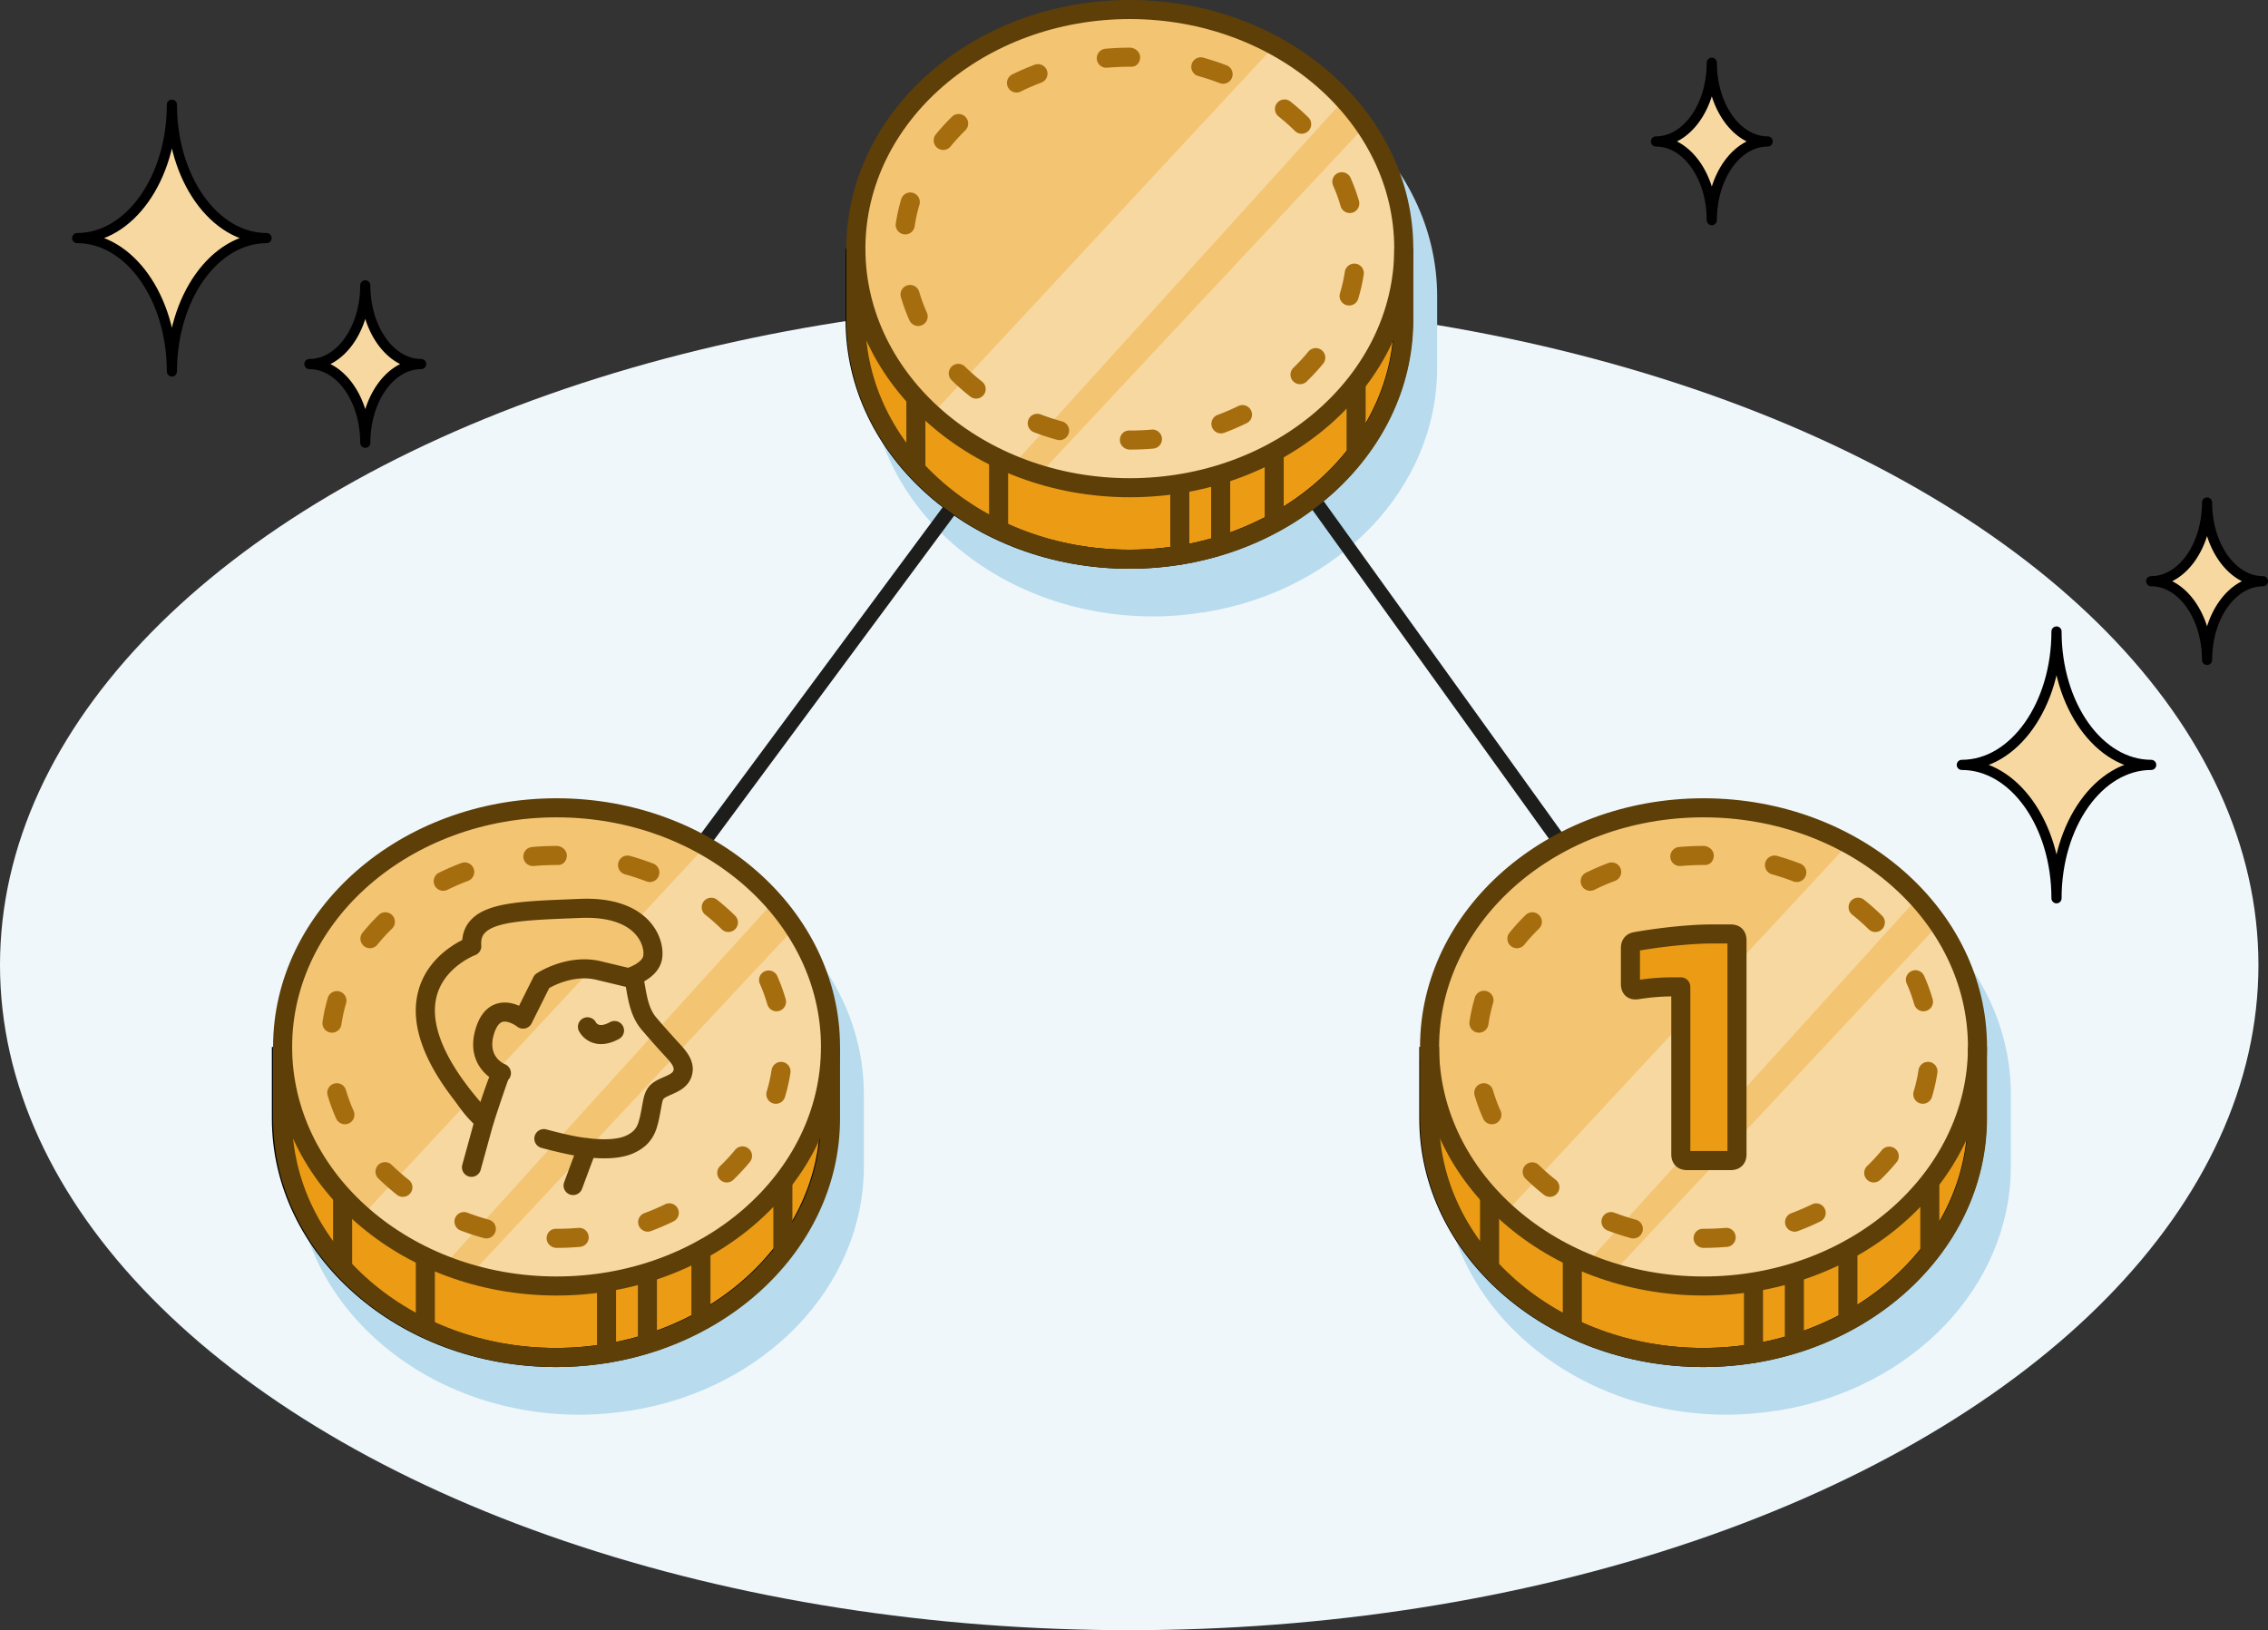 <svg xmlns="http://www.w3.org/2000/svg" id="Ebene_2" data-name="Ebene 2" viewBox="0 0 223.005 160.315"><rect x="0" y="0" width="223.005" height="160.315" fill="#333333" stroke="none"/><defs><style>.cls-3{fill:#5e3f08}.cls-4{fill:#a56d0e}.cls-5{stroke:#000}.cls-5,.cls-6{fill:#f7d8a1}.cls-5{stroke-linecap:round;stroke-linejoin:round}.cls-8{fill:#eb9c14}.cls-9{fill:#b8dbee}.cls-10{fill:#f3c472}</style></defs><g id="Ebene_1-2" data-name="Ebene 1"><ellipse cx="111.032" cy="94.9" rx="111.032" ry="65.415" style="fill:#eff7fb"/><path d="M113.435 4.688c-15.37 0-27.874 10.968-27.874 24.45h-.074v7.03c0 13.482 12.511 24.451 27.89 24.451l.029-.001.029.001c1.664 0 3.287-.152 4.872-.399.014.001.026.009.04.009.073 0 .136-.026.203-.041 12.933-2.116 22.76-12.072 22.76-24.02v-7.03c0-13.482-12.505-24.45-27.875-24.45ZM57.069 83.19c-15.37 0-27.875 10.97-27.875 24.451h-.118v7.031c0 13.482 12.512 24.45 27.89 24.45l.051-.002.052.002c1.664 0 3.286-.152 4.872-.399.014.001.026.009.04.009.072 0 .136-.026.203-.041 12.932-2.116 22.758-12.071 22.758-24.019v-7.03c0-13.483-12.503-24.451-27.873-24.451ZM169.846 83.19c-15.37 0-27.874 10.97-27.874 24.451h-.075v7.031c0 13.482 12.511 24.45 27.89 24.45l.029-.001h.03c1.664 0 3.286-.151 4.871-.398.015.001.027.009.041.009.072 0 .136-.026.203-.041 12.932-2.116 22.76-12.071 22.76-24.019v-7.03c0-13.483-12.505-24.451-27.875-24.451Z" class="cls-9"/><path d="m54.725 102.339 57.18-77.234 55.538 77.234" style="fill:none;stroke:#1d1d1b;stroke-width:1.4px;stroke-linecap:round;stroke-linejoin:round"/><path d="M26.212 23.414c-5.142 0-9.31-5.873-9.31-13.118 0 7.245-4.168 13.118-9.31 13.118 5.142 0 9.31 5.873 9.31 13.118 0-7.245 4.168-13.118 9.31-13.118ZM41.41 35.802c-3.034 0-5.493-3.465-5.493-7.74 0 4.275-2.46 7.74-5.493 7.74 3.033 0 5.493 3.465 5.493 7.74 0-4.275 2.459-7.74 5.492-7.74ZM211.52 75.22c-5.142 0-9.31-5.873-9.31-13.118 0 7.245-4.168 13.118-9.31 13.118 5.142 0 9.31 5.873 9.31 13.118 0-7.245 4.168-13.118 9.31-13.118ZM222.505 57.157c-3.033 0-5.493-3.465-5.493-7.74 0 4.275-2.459 7.74-5.492 7.74 3.033 0 5.492 3.466 5.492 7.74 0-4.274 2.46-7.74 5.493-7.74ZM173.809 13.91c-3.033 0-5.493-3.466-5.493-7.74 0 4.274-2.459 7.74-5.492 7.74 3.033 0 5.492 3.465 5.492 7.739 0-4.274 2.46-7.74 5.493-7.74Z" class="cls-5"/><path d="M84.08 24.45v7.031c0 12.986 12.067 23.513 26.952 23.513s26.953-10.527 26.953-23.513v-7.03" class="cls-8"/><path d="M111.032 55.931c-15.378 0-27.89-10.969-27.89-24.45v-7.03h1.875v7.03c0 12.448 11.67 22.576 26.015 22.576s26.016-10.128 26.016-22.576v-7.03h1.874v7.03c0 13.481-12.511 24.45-27.89 24.45Z"/><path d="M125.288 52.169a.938.938 0 0 1-.937-.938v-6.796a.938.938 0 0 1 1.874 0v6.796c0 .518-.42.938-.937.938ZM120.023 54.49a.938.938 0 0 1-.938-.938V46.64a.938.938 0 0 1 1.875 0v6.913c0 .517-.42.937-.937.937ZM116.005 55.541a.938.938 0 0 1-.937-.937v-7.032a.938.938 0 0 1 1.874 0v7.032c0 .517-.42.937-.937.937ZM98.19 52.646a.938.938 0 0 1-.938-.937v-6.615a.938.938 0 0 1 1.874 0v6.615c0 .517-.42.937-.937.937ZM90.055 46.685a.938.938 0 0 1-.937-.937v-6.612a.938.938 0 0 1 1.874 0v6.612c0 .517-.42.937-.937.937ZM133.343 45.233a.938.938 0 0 1-.937-.938v-6.591a.938.938 0 0 1 1.874 0v6.591c0 .518-.42.938-.937.938Z" class="cls-3"/><ellipse cx="111.092" cy="24.45" class="cls-10" rx="26.937" ry="23.513"/><path d="m99.624 45.703 32.52-35.9c-1.91-2.088-4.223-3.875-6.83-5.295L91.668 40.716c2.266 2.062 4.96 3.752 7.955 4.987ZM102.213 46.63a30.374 30.374 0 0 0 8.878 1.333c14.877 0 26.937-10.527 26.937-23.513 0-4.406-1.414-8.515-3.83-12.04l-31.985 34.22Z" class="cls-6"/><path d="M111.092 48.9c-15.37 0-27.875-10.967-27.875-24.45S95.722 0 111.092 0s27.873 10.969 27.873 24.45-12.503 24.45-27.873 24.45Zm0-47.026c-14.337 0-26 10.128-26 22.577 0 12.447 11.663 22.575 26 22.575 14.336 0 25.999-10.128 25.999-22.575 0-12.449-11.663-22.577-25.999-22.577Z" class="cls-3"/><path d="M111.09 44.213c-.516 0-.975-.42-.975-.937s.382-.938.9-.938h.076c.725 0 1.442-.03 2.147-.09.497-.055.969.34 1.012.855a.937.937 0 0 1-.854 1.013c-.758.064-1.527.097-2.305.097Zm-6.909-.93a.926.926 0 0 1-.248-.033 24.622 24.622 0 0 1-2.276-.746.936.936 0 1 1 .668-1.75c.683.26 1.386.49 2.104.688a.937.937 0 0 1-.248 1.842Zm15.868-.664a.938.938 0 0 1-.327-1.816c.699-.26 1.378-.552 2.036-.872a.935.935 0 0 1 1.253.431.936.936 0 0 1-.432 1.253c-.71.348-1.446.663-2.203.945a.937.937 0 0 1-.327.059Zm-24.07-3.423a.931.931 0 0 1-.579-.2 21.9 21.9 0 0 1-1.81-1.588.937.937 0 1 1 1.311-1.338c.521.509 1.075.993 1.657 1.452a.936.936 0 0 1-.58 1.674Zm31.848-1.414a.937.937 0 0 1-.651-1.611 18.99 18.99 0 0 0 1.489-1.614.938.938 0 0 1 1.451 1.188c-.507.619-1.054 1.21-1.638 1.773a.932.932 0 0 1-.65.264ZM90.28 32.057a.937.937 0 0 1-.854-.552 17.516 17.516 0 0 1-.842-2.282.935.935 0 0 1 .638-1.162.935.935 0 0 1 1.161.638c.202.689.455 1.374.752 2.037a.937.937 0 0 1-.855 1.321Zm42.374-2.014a.936.936 0 0 1-.897-1.208c.21-.695.37-1.408.477-2.115a.949.949 0 0 1 1.067-.787.937.937 0 0 1 .787 1.066c-.12.797-.3 1.597-.537 2.378a.937.937 0 0 1-.897.666Zm-43.644-6.99a.937.937 0 0 1-.928-1.073c.117-.798.293-1.598.525-2.38a.936.936 0 1 1 1.797.534 15.187 15.187 0 0 0-.467 2.117.938.938 0 0 1-.927.801Zm43.708-2.104a.938.938 0 0 1-.901-.679 15.475 15.475 0 0 0-.743-2.04.938.938 0 0 1 1.712-.765c.33.74.611 1.511.834 2.288a.94.94 0 0 1-.902 1.196Zm-39.974-6.203a.937.937 0 0 1-.728-1.528 20.43 20.43 0 0 1 1.631-1.782.94.94 0 0 1 1.307 1.346 18.424 18.424 0 0 0-1.482 1.618.933.933 0 0 1-.728.346Zm35.245-1.595a.934.934 0 0 1-.66-.27 19.91 19.91 0 0 0-1.649-1.457.939.939 0 0 1 1.163-1.471 22.082 22.082 0 0 1 1.805 1.594.938.938 0 0 1-.66 1.604Zm-28.04-4.053a.938.938 0 0 1-.416-1.779 24.716 24.716 0 0 1 2.198-.952.943.943 0 0 1 1.208.547.94.94 0 0 1-.547 1.209c-.698.262-1.375.555-2.03.879a.937.937 0 0 1-.414.096Zm20.313-.862a.929.929 0 0 1-.335-.062 23.999 23.999 0 0 0-2.106-.697.937.937 0 1 1 .506-1.805c.776.217 1.533.469 2.27.751a.937.937 0 0 1-.335 1.813Zm-11.475-1.573a.937.937 0 0 1-.08-1.871 27.32 27.32 0 0 1 2.384-.105c.517 0 1.013.42 1.013.938s-.345.937-.862.937h-.151c-.75 0-1.49.033-2.221.097a.991.991 0 0 1-.083.004Z" class="cls-4"/><path d="M111.092 55.931c-15.37 0-27.875-10.969-27.875-24.45v-7.03h1.875v7.03c0 12.448 11.663 22.576 26 22.576 14.336 0 25.999-10.128 25.999-22.576v-7.03h1.875v7.03c0 13.481-12.504 24.45-27.874 24.45Z" class="cls-3"/><path d="M27.67 102.953v7.031c0 12.986 12.067 23.513 26.952 23.513s26.952-10.527 26.952-23.513v-7.03" class="cls-8"/><path d="M54.622 134.434c-15.378 0-27.89-10.967-27.89-24.45v-7.03h1.875v7.03c0 12.448 11.67 22.576 26.015 22.576s26.015-10.128 26.015-22.575v-7.031h1.874v7.03c0 13.483-12.511 24.45-27.89 24.45Z"/><path d="M68.92 130.672a.938.938 0 0 1-.937-.938v-6.796a.938.938 0 0 1 1.875 0v6.796c0 .518-.42.938-.937.938ZM63.656 132.992a.938.938 0 0 1-.937-.937v-6.913a.938.938 0 0 1 1.875 0v6.913c0 .517-.42.937-.938.937ZM59.637 134.044a.938.938 0 0 1-.937-.937v-7.032a.938.938 0 0 1 1.875 0v7.032c0 .517-.42.937-.938.937ZM41.822 131.149a.938.938 0 0 1-.937-.937v-6.615a.938.938 0 0 1 1.874 0v6.615c0 .517-.42.937-.937.937ZM33.688 125.188a.938.938 0 0 1-.938-.938v-6.61a.938.938 0 0 1 1.875 0v6.61c0 .518-.42.938-.937.938ZM76.976 123.736a.938.938 0 0 1-.937-.938v-6.591a.938.938 0 0 1 1.874 0v6.591c0 .518-.42.938-.937.938Z" class="cls-3"/><ellipse cx="54.725" cy="102.953" class="cls-10" rx="26.937" ry="23.513"/><path d="m43.872 124.206 32.52-35.9c-1.91-2.088-4.223-3.875-6.83-5.295l-33.645 36.208c2.266 2.062 4.96 3.752 7.955 4.987ZM46.461 125.132a30.374 30.374 0 0 0 8.878 1.334c14.877 0 26.937-10.527 26.937-23.513 0-4.406-1.414-8.515-3.83-12.04l-31.985 34.22Z" class="cls-6"/><path d="M54.725 127.403c-15.37 0-27.874-10.967-27.874-24.45s12.504-24.45 27.874-24.45 27.873 10.969 27.873 24.45-12.503 24.45-27.873 24.45Zm0-47.026c-14.336 0-26 10.128-26 22.577 0 12.447 11.664 22.575 26 22.575s25.999-10.128 25.999-22.575c0-12.449-11.664-22.577-26-22.577Z" class="cls-3"/><path d="M56.35 117.523a.937.937 0 0 1-.878-1.265l1.383-3.717a.938.938 0 0 1 1.758.655l-1.383 3.717a.938.938 0 0 1-.88.61Z" class="cls-3"/><path d="M46.36 115.733a.938.938 0 0 1-.904-1.186l1.11-4.04a11.84 11.84 0 0 1-3.58-8.464c0-6.47 5.287-11.762 11.786-11.796h.333c1.443.013 5.835.057 7.498 3.599.448.954.625 1.98.797 2.973.213 1.23.413 2.393 1.11 3.221.628.748 1.284 1.473 1.939 2.198l.337.37c.606.652 1.52 1.638 1.298 2.916-.229 1.31-1.333 1.793-2.063 2.114-.283.123-.55.24-.725.371-.132.099-.19.408-.25.736l-.08.437c-.106.576-.214 1.159-.387 1.714-.362 1.168-1.08 1.963-2.263 2.501-1.29.585-3.208.673-5.703.258-1.443-.242-3.347-.766-3.428-.788a.939.939 0 0 1 .5-1.808c.019.006 1.891.522 3.237.746 2.054.344 3.697.304 4.619-.115.695-.316 1.044-.695 1.247-1.35.151-.485.241-.994.333-1.495l.063-.339c.125-.675.269-1.462.992-2 .346-.259.743-.433 1.092-.586.697-.306.921-.444.969-.718.063-.362-.45-.915-.824-1.318l-.2-.217a89.692 89.692 0 0 1-2.138-2.42c-1.022-1.216-1.277-2.687-1.523-4.11-.157-.909-.306-1.768-.647-2.495-.793-1.688-2.642-2.489-5.82-2.521h-.299c-5.475.03-9.926 4.48-9.926 9.922a9.97 9.97 0 0 0 3.382 7.461.936.936 0 0 1 .284.951l-1.263 4.589a.938.938 0 0 1-.904.689Z" class="cls-3"/><path d="M61.79 96.145s2.113-.566 2.378-1.962-.796-5.114-7.165-4.848c-6.369.265-10.88.265-10.615 3.717 0 0-11.056 4.026 1.24 17.148 0 0 1.414-4.403 1.68-4.668 0 0-2.654-1.063-1.593-4.249 1.062-3.186 3.715-1.062 3.715-1.062l1.858-3.717s2.644-1.766 5.573-1.062l2.928.703Z" class="cls-10"/><path d="M47.627 111.137a.94.94 0 0 1-.684-.296c-4.764-5.085-6.735-9.526-5.857-13.202.728-3.05 3.199-4.613 4.366-5.195.06-.746.327-1.39.799-1.92 1.562-1.758 5.008-1.897 9.778-2.088l.935-.038c3.969-.18 5.991 1.156 6.975 2.297 1.117 1.293 1.317 2.782 1.15 3.663-.365 1.92-2.783 2.619-3.058 2.692a.968.968 0 0 1-.46.007l-2.93-.703c-2.058-.499-4.022.467-4.637.813l-1.735 3.473a.938.938 0 0 1-1.425.313c-.212-.166-.946-.61-1.445-.457-.399.12-.651.655-.794 1.083-.732 2.196.754 2.956 1.06 3.087a.944.944 0 0 1 .305 1.529c-.087.209-.852 2.43-1.45 4.292a.936.936 0 0 1-.893.65Zm10.016-20.879c-.194 0-.394.005-.601.013l-.938.038c-3.982.16-7.42.298-8.453 1.46-.167.187-.382.517-.328 1.211a.943.943 0 0 1-.611.953c-.031.011-3.108 1.186-3.806 4.16-.639 2.714.857 6.248 4.333 10.275.394-1.185.67-1.953.868-2.457-1.07-.814-2.113-2.429-1.28-4.925.412-1.24 1.1-2.011 2.044-2.29.806-.235 1.584-.042 2.166.213l1.411-2.824a.94.94 0 0 1 .319-.36c.122-.08 3.028-1.978 6.312-1.195l2.676.642c.537-.192 1.392-.638 1.492-1.164.067-.354.002-1.244-.727-2.087-.668-.775-2.05-1.663-4.877-1.663Z" class="cls-3"/><path d="M57.77 100.988s.707 1.416 2.653.354" style="fill:#fff"/><path d="M59.1 102.676a2.436 2.436 0 0 1-2.169-1.27.937.937 0 0 1 1.666-.859c.1.168.428.49 1.378-.027a.936.936 0 1 1 .897 1.646c-.622.34-1.216.51-1.772.51Z" class="cls-3"/><path d="M54.723 122.716c-.517 0-.976-.42-.976-.937s.383-.938.9-.938h.076c.726 0 1.442-.03 2.147-.09a.937.937 0 1 1 .158 1.868c-.757.064-1.526.097-2.305.097Zm-6.91-.93a.926.926 0 0 1-.248-.033 24.622 24.622 0 0 1-2.276-.746.936.936 0 0 1-.541-1.21.939.939 0 0 1 1.21-.54c.683.26 1.385.49 2.104.688a.937.937 0 0 1-.248 1.842Zm15.869-.664a.938.938 0 0 1-.328-1.816c.7-.26 1.378-.552 2.036-.872a.937.937 0 1 1 .822 1.684c-.71.348-1.447.663-2.203.945a.937.937 0 0 1-.327.059Zm-24.071-3.423a.931.931 0 0 1-.578-.2 21.9 21.9 0 0 1-1.81-1.588.937.937 0 1 1 1.311-1.338c.52.509 1.075.993 1.657 1.452a.936.936 0 0 1-.58 1.674Zm31.849-1.415a.937.937 0 0 1-.651-1.611 18.99 18.99 0 0 0 1.489-1.613.938.938 0 0 1 1.451 1.188c-.507.619-1.054 1.21-1.638 1.773a.932.932 0 0 1-.651.263Zm-37.547-5.724a.937.937 0 0 1-.855-.552 17.516 17.516 0 0 1-.84-2.282.935.935 0 0 1 .636-1.162.931.931 0 0 1 1.162.638c.201.689.454 1.374.752 2.037a.937.937 0 0 1-.855 1.321Zm42.374-2.014a.936.936 0 0 1-.897-1.208c.21-.695.37-1.408.477-2.115a.952.952 0 0 1 1.067-.787.937.937 0 0 1 .787 1.066c-.12.797-.301 1.597-.537 2.378a.937.937 0 0 1-.897.666Zm-43.644-6.99a.937.937 0 0 1-.928-1.073c.116-.798.293-1.598.525-2.38a.938.938 0 0 1 1.797.534 15.187 15.187 0 0 0-.467 2.117.938.938 0 0 1-.927.801Zm43.708-2.104a.938.938 0 0 1-.902-.679 15.475 15.475 0 0 0-.742-2.04.938.938 0 0 1 1.712-.765c.33.74.61 1.511.834 2.288a.94.94 0 0 1-.902 1.196Zm-39.974-6.203a.937.937 0 0 1-.728-1.528 20.43 20.43 0 0 1 1.63-1.782.94.94 0 0 1 1.307 1.346 18.424 18.424 0 0 0-1.481 1.618.933.933 0 0 1-.728.346Zm35.244-1.595a.934.934 0 0 1-.659-.27 19.91 19.91 0 0 0-1.649-1.457.939.939 0 0 1 1.163-1.471 22.082 22.082 0 0 1 1.805 1.594.938.938 0 0 1-.66 1.604Zm-28.04-4.053a.938.938 0 0 1-.416-1.779 24.716 24.716 0 0 1 2.199-.952.943.943 0 0 1 1.208.547.94.94 0 0 1-.547 1.209c-.698.262-1.375.555-2.031.879a.937.937 0 0 1-.413.096Zm20.314-.862a.929.929 0 0 1-.336-.062 23.999 23.999 0 0 0-2.105-.697c-.5-.14-.79-.657-.65-1.156s.652-.795 1.155-.65c.776.218 1.534.47 2.27.752a.937.937 0 0 1-.334 1.813ZM52.42 85.166a.937.937 0 0 1-.08-1.872 27.32 27.32 0 0 1 2.383-.104c.518 0 1.013.42 1.013.938s-.344.937-.861.937h-.152c-.75 0-1.49.033-2.22.097a.991.991 0 0 1-.083.003Z" class="cls-4"/><path d="M54.725 134.434c-15.37 0-27.875-10.967-27.875-24.45v-7.03h1.874v7.03c0 12.448 11.664 22.576 26 22.576s26-10.128 26-22.575v-7.031h1.874v7.03c0 13.483-12.503 24.45-27.873 24.45Z" class="cls-3"/><path d="M140.49 102.953v7.031c0 12.986 12.068 23.513 26.953 23.513s26.952-10.527 26.952-23.513v-7.03" class="cls-8"/><path d="M167.443 134.434c-15.378 0-27.89-10.967-27.89-24.45v-7.03h1.875v7.03c0 12.448 11.67 22.576 26.015 22.576s26.015-10.128 26.015-22.575v-7.031h1.875v7.03c0 13.483-12.512 24.45-27.89 24.45Z"/><path d="M181.698 130.672a.938.938 0 0 1-.938-.938v-6.796a.938.938 0 0 1 1.875 0v6.796c0 .518-.42.938-.937.938ZM176.433 132.992a.938.938 0 0 1-.937-.937v-6.913a.938.938 0 0 1 1.875 0v6.913c0 .517-.42.937-.938.937ZM172.414 134.044a.938.938 0 0 1-.937-.937v-7.032a.938.938 0 0 1 1.875 0v7.032c0 .517-.42.937-.938.937ZM154.6 131.149a.938.938 0 0 1-.937-.937v-6.615a.938.938 0 0 1 1.874 0v6.615c0 .517-.42.937-.937.937ZM146.466 125.188a.938.938 0 0 1-.938-.938v-6.61a.938.938 0 0 1 1.875 0v6.61c0 .518-.42.938-.937.938ZM189.753 123.736a.938.938 0 0 1-.937-.938v-6.591a.938.938 0 0 1 1.874 0v6.591c0 .518-.42.938-.937.938Z" class="cls-3"/><ellipse cx="167.502" cy="102.953" class="cls-10" rx="26.937" ry="23.513"/><path d="m156.034 124.206 32.52-35.9c-1.91-2.088-4.223-3.875-6.83-5.295l-33.645 36.208c2.267 2.062 4.96 3.752 7.955 4.987ZM158.624 125.132a30.374 30.374 0 0 0 8.878 1.334c14.877 0 26.937-10.527 26.937-23.513 0-4.406-1.414-8.515-3.83-12.04l-31.985 34.22Z" class="cls-6"/><path d="M167.502 127.403c-15.37 0-27.874-10.967-27.874-24.45s12.504-24.45 27.874-24.45 27.874 10.969 27.874 24.45-12.504 24.45-27.874 24.45Zm0-47.026c-14.336 0-26 10.128-26 22.577 0 12.447 11.664 22.575 26 22.575s26-10.128 26-22.575c0-12.449-11.664-22.577-26-22.577Z" class="cls-3"/><path d="M167.5 122.716c-.517 0-.975-.42-.975-.937s.384-.938.901-.938h.074c.726 0 1.444-.03 2.15-.09.528-.046.969.339 1.012.855s-.338.97-.854 1.013c-.76.064-1.53.097-2.308.097Zm-6.906-.928a.926.926 0 0 1-.248-.033 25.106 25.106 0 0 1-2.277-.745.94.94 0 0 1-.543-1.211.947.947 0 0 1 1.21-.543c.685.261 1.388.493 2.107.69a.937.937 0 0 1-.249 1.842Zm15.867-.665a.936.936 0 0 1-.327-1.815c.697-.261 1.376-.553 2.034-.873a.934.934 0 0 1 1.253.431.936.936 0 0 1-.431 1.253c-.71.348-1.446.663-2.202.944a.913.913 0 0 1-.327.06Zm-24.07-3.424a.94.94 0 0 1-.579-.2 22.09 22.09 0 0 1-1.81-1.586.937.937 0 1 1 1.311-1.34c.521.51 1.074.994 1.657 1.45a.939.939 0 0 1-.58 1.676Zm31.847-1.416a.937.937 0 0 1-.651-1.611 18.805 18.805 0 0 0 1.489-1.613.939.939 0 0 1 1.45 1.187c-.507.62-1.053 1.211-1.637 1.774a.932.932 0 0 1-.65.263Zm-37.547-5.722a.937.937 0 0 1-.855-.552 17.516 17.516 0 0 1-.84-2.282.935.935 0 0 1 .637-1.162.933.933 0 0 1 1.161.638c.202.689.454 1.374.752 2.037a.937.937 0 0 1-.855 1.321Zm42.373-2.017a.936.936 0 0 1-.897-1.208c.21-.697.37-1.41.476-2.114a.948.948 0 0 1 1.065-.789.937.937 0 0 1 .789 1.066 16.927 16.927 0 0 1-.536 2.379.937.937 0 0 1-.897.666Zm-43.644-6.989a.939.939 0 0 1-.93-1.073c.118-.797.295-1.597.527-2.378a.937.937 0 1 1 1.797.533 15.187 15.187 0 0 0-.467 2.117.938.938 0 0 1-.927.801Zm43.707-2.104a.938.938 0 0 1-.902-.679 15.342 15.342 0 0 0-.743-2.04.937.937 0 1 1 1.712-.764c.33.739.611 1.509.835 2.287a.94.94 0 0 1-.902 1.196Zm-39.973-6.2a.937.937 0 0 1-.728-1.528 20.43 20.43 0 0 1 1.63-1.783.94.94 0 0 1 1.307 1.346 18.424 18.424 0 0 0-1.481 1.618.933.933 0 0 1-.728.347Zm35.243-1.598a.934.934 0 0 1-.659-.27 19.91 19.91 0 0 0-1.649-1.457.939.939 0 0 1 1.163-1.472 22.082 22.082 0 0 1 1.804 1.595.938.938 0 0 1-.659 1.604Zm-28.04-4.052a.938.938 0 0 1-.415-1.779 24.716 24.716 0 0 1 2.199-.952.944.944 0 0 1 1.208.547.94.94 0 0 1-.547 1.209c-.698.262-1.375.555-2.031.879a.937.937 0 0 1-.413.096Zm20.312-.864a.929.929 0 0 1-.335-.062 23.999 23.999 0 0 0-2.106-.697.937.937 0 1 1 .506-1.806c.776.218 1.534.47 2.27.752a.937.937 0 0 1-.335 1.813Zm-11.472-1.571a.937.937 0 0 1-.08-1.872 27.32 27.32 0 0 1 2.383-.104c.518 0 1.012.42 1.012.938s-.345.937-.863.937h-.149c-.75 0-1.49.033-2.22.097a1.04 1.04 0 0 1-.083.004Z" class="cls-4"/><path d="M167.502 134.434c-15.37 0-27.874-10.967-27.874-24.45v-7.03h1.875v7.03c0 12.448 11.663 22.576 25.999 22.576 14.336 0 26-10.128 26-22.575v-7.031h1.874v7.03c0 13.483-12.504 24.45-27.874 24.45Z" class="cls-3"/><path d="M165.268 97.049h-.819c-1.14 0-2.353.106-3.455.284-.465.071-.68-.107-.68-.57v-3.527c0-.355.146-.57.5-.64 2.423-.429 5.452-.75 7.52-.75h1.852c.43 0 .606.215.606.642v21.037c0 .394-.177.607-.606.607h-4.312c-.426 0-.606-.213-.606-.607V97.05Z" class="cls-8"/><path d="M170.186 115.07h-4.312c-.923 0-1.543-.621-1.543-1.545V97.987a21.453 21.453 0 0 0-3.188.272c-.523.08-.95-.02-1.277-.302-.223-.192-.488-.554-.488-1.194v-3.526c0-.82.468-1.404 1.252-1.561 2.643-.468 5.66-.767 7.705-.767h1.851c.939 0 1.544.62 1.544 1.58v21.036c0 .924-.62 1.544-1.544 1.544Zm-3.981-1.876h3.65v-20.41h-1.52c-1.845 0-4.657.273-7.082.686v2.875a22.988 22.988 0 0 1 3.197-.234h.818c.517 0 .937.42.937.938v16.145Z" class="cls-3"/></g></svg>